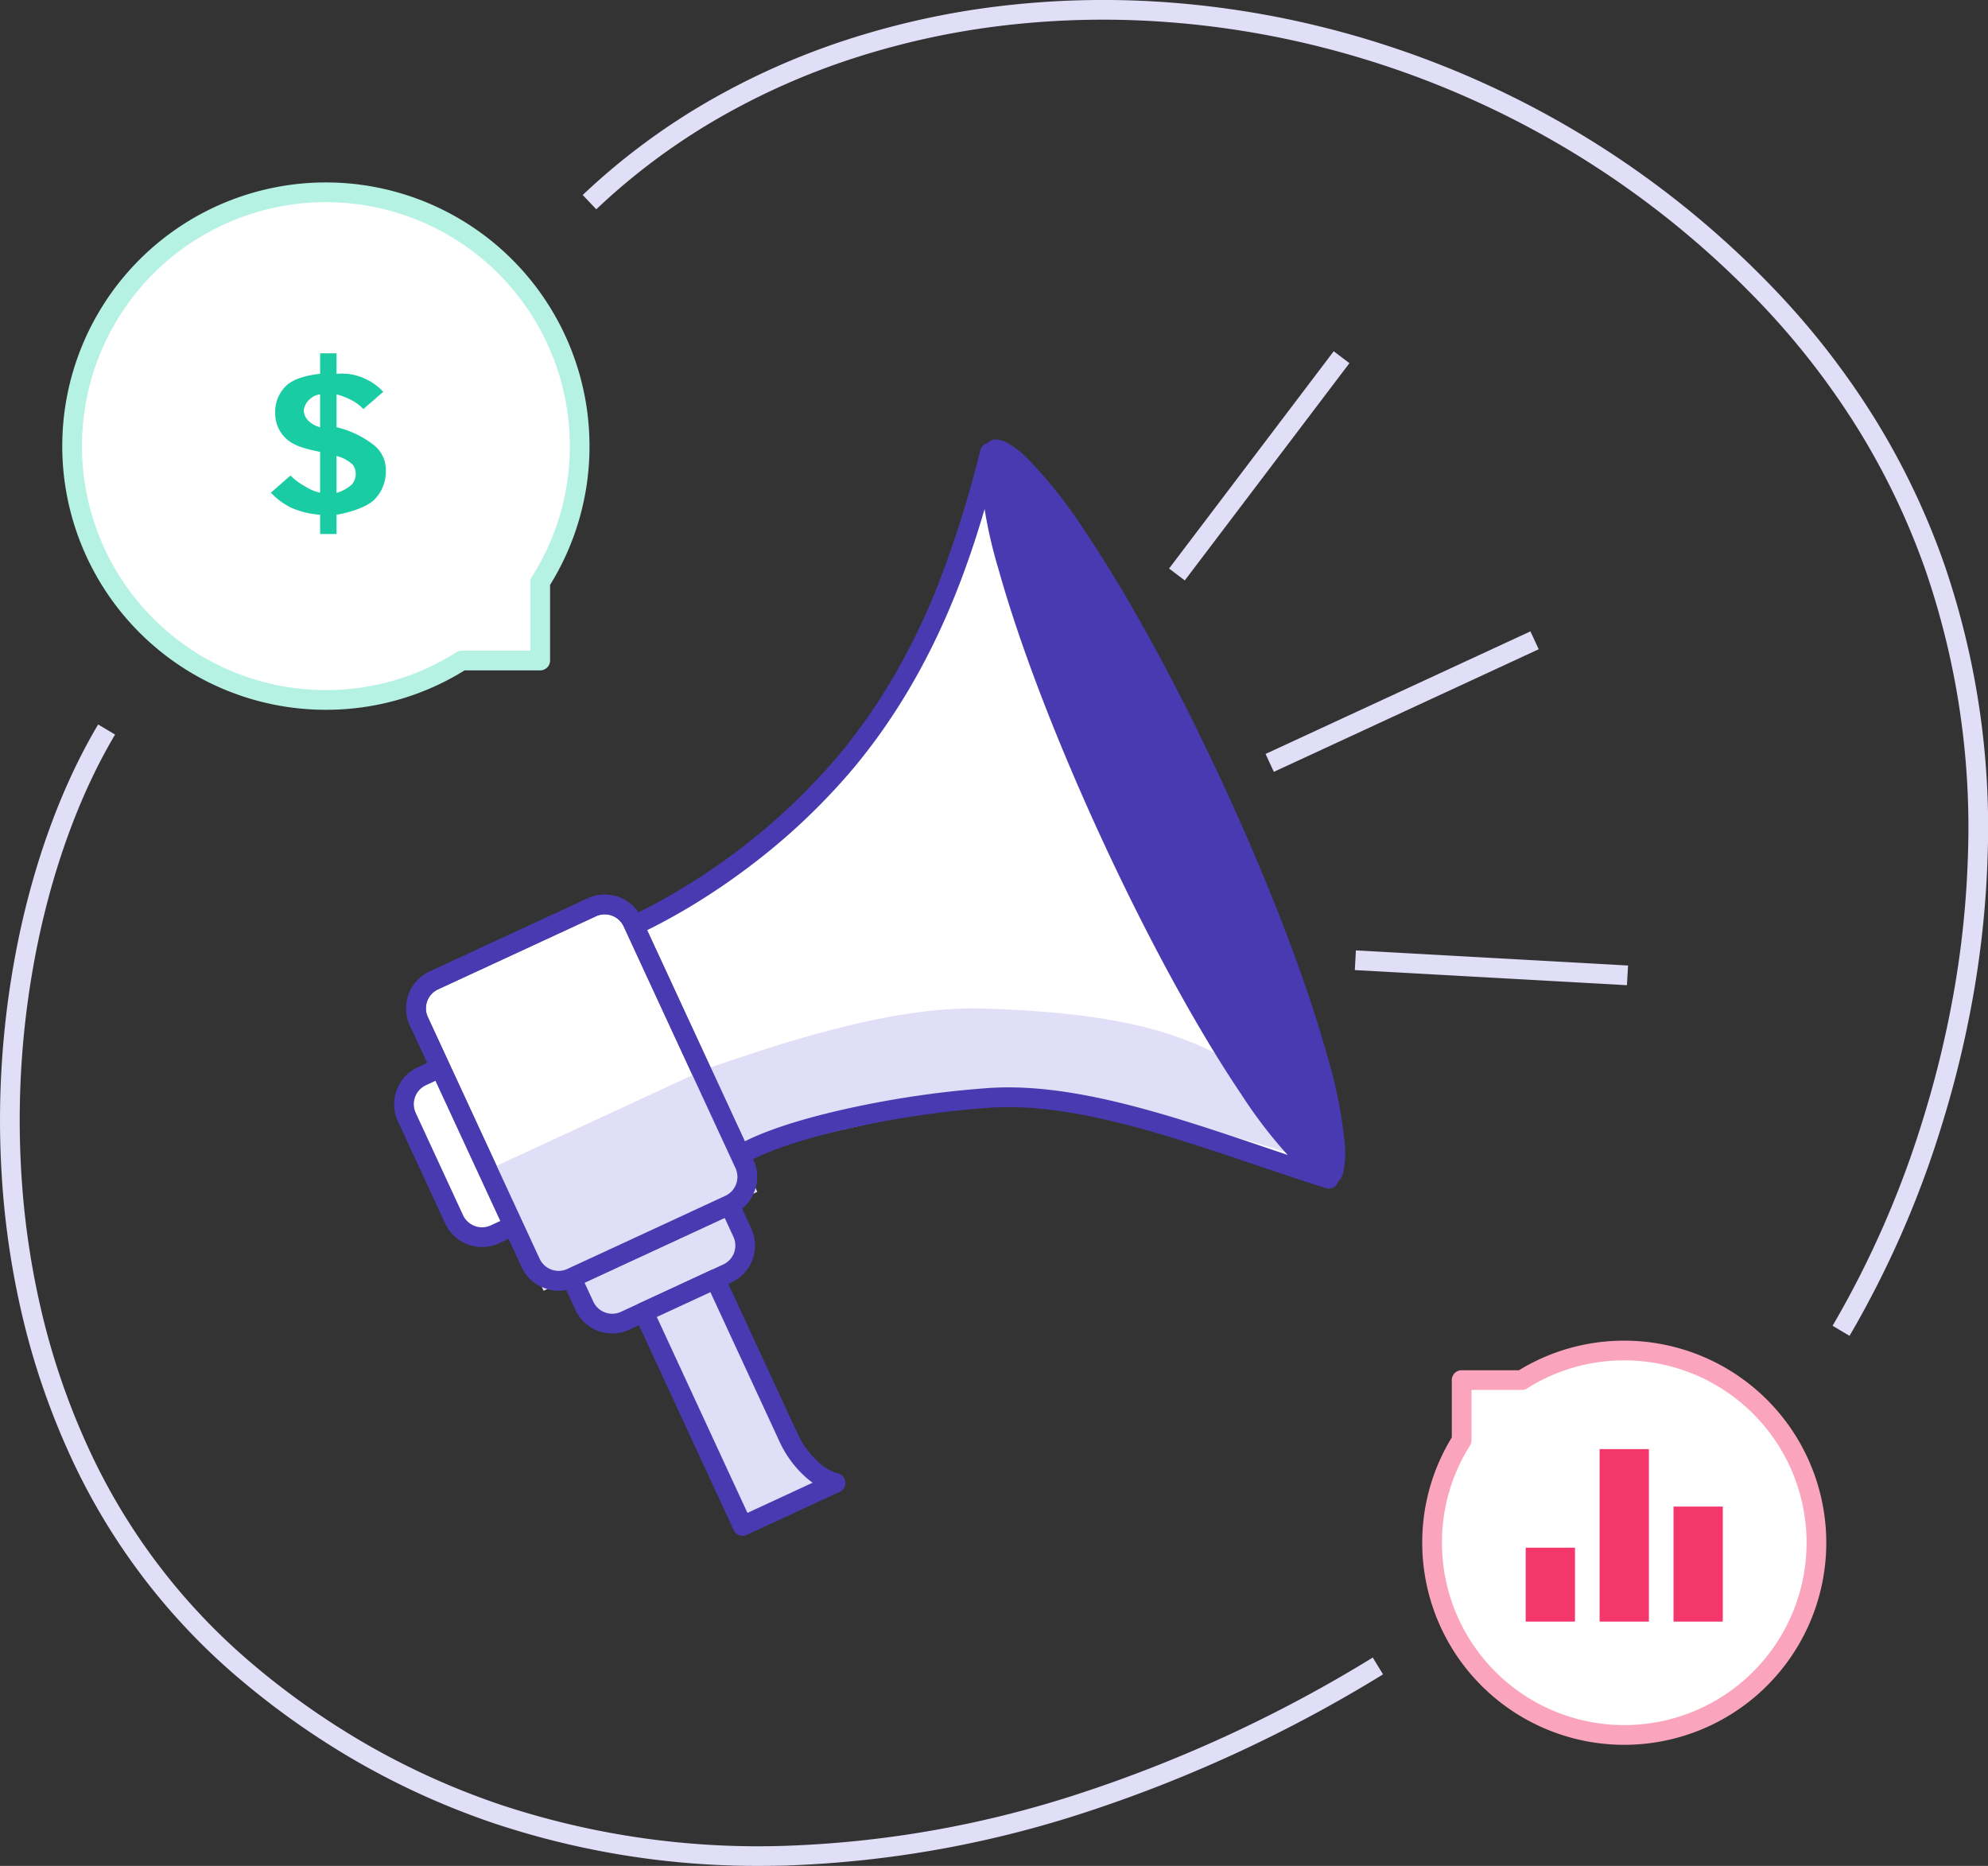 <svg xmlns="http://www.w3.org/2000/svg" xmlns:xlink="http://www.w3.org/1999/xlink" width="403.457" height="378.578" viewBox="0 0 403.457 378.578"><rect x="0" y="0" width="403.457" height="378.578" fill="#333333" stroke="none"/><defs><clipPath id="clip-path"><rect id="Rectangle_9129" data-name="Rectangle 9129" width="266" height="266" transform="translate(110.248 91.657) rotate(-9.829)" fill="#fff"></rect></clipPath></defs><g id="affiliate-about-illo" transform="translate(-64.364 -11.985)"><g id="Group_14403" data-name="Group 14403" clip-path="url(#clip-path)"><path id="Path_8087" data-name="Path 8087" d="M214.795,246.749,193,199.645a124.939,124.939,0,0,0,42.9-33.485c18.057-22.383,25.792-47.673,29.484-62.472l68.642,147.453c-22.671-7.547-48.328-16.961-68.715-15.886C248.526,236.139,223.954,240.752,214.795,246.749Z" fill="#fff"></path><path id="Path_8087_-_Outline" data-name="Path 8087 - Outline" d="M334.024,252.141a1,1,0,0,1-.316-.051c-2.043-.68-4.153-1.39-6.194-2.076-9.937-3.342-20.213-6.8-30.271-9.429-11.352-2.97-20.725-4.414-28.656-4.414-1.1,0-2.181.028-3.225.083a186.676,186.676,0,0,0-27.959,3.809c-10.137,2.175-17.972,4.846-22.06,7.523a1,1,0,0,1-1.455-.417l-21.794-47.1a1,1,0,0,1,.488-1.327,123.941,123.941,0,0,0,42.539-33.205,142.183,142.183,0,0,0,19.987-33.843,188.494,188.494,0,0,0,9.305-28.244,1,1,0,0,1,1.877-.18l68.642,147.453a1,1,0,0,1-.907,1.422Zm-65.437-17.97c8.1,0,17.643,1.465,29.162,4.479,10.124,2.649,20.433,6.116,30.4,9.469,1.312.441,2.653.892,3.985,1.338l-66.48-142.808a187.364,187.364,0,0,1-8.709,25.822,144.18,144.18,0,0,1-20.271,34.317A122.819,122.819,0,0,1,217.1,185.9a128.983,128.983,0,0,1-11.534,8.073,114.724,114.724,0,0,1-11.244,6.152l20.9,45.178a47.481,47.481,0,0,1,8.645-3.708,123.461,123.461,0,0,1,13.109-3.492,188.77,188.77,0,0,1,28.273-3.85C266.336,234.2,267.456,234.171,268.587,234.171Z" fill="#493ab1"></path><path id="Path_8088" data-name="Path 8088" d="M263.82,216.61c-19.74-.6-44.261,8.267-56.159,12.245l7.854,16.974s36.059-8.67,51.95-11.442c12.712-2.218,48.413,8.131,64.674,13.582L317.825,229.4C306.86,223.029,296.333,217.6,263.82,216.61Z" fill="#e1def7"></path><path id="Path_8089" data-name="Path 8089" d="M334.023,253.141a2,2,0,0,1-.6-.093c-4.576-1.444-9.315-3.044-13.9-4.592-17.246-5.824-35.08-11.847-50.52-11.847-1.2,0-2.379.037-3.516.109a194.45,194.45,0,0,0-28.324,4.113c-10.224,2.265-18.111,4.975-22.207,7.631a2,2,0,0,1-2.9-.838l-21.584-46.65a2,2,0,0,1,.975-2.655,129.1,129.1,0,0,0,43.314-33.33,118.914,118.914,0,0,0,11.426-16.527,137.7,137.7,0,0,0,7.97-16.371,220.257,220.257,0,0,0,8.92-27.82l.256-.965a2,2,0,0,1,3.745-.332L335.835,250.3a2,2,0,0,1-1.813,2.846ZM269,232.609c16.1,0,34.248,6.13,51.8,12.058,3.12,1.054,6.311,2.132,9.468,3.166l-64.5-138.188c-4.113,15.123-11.125,37.578-27.935,57.894a129.181,129.181,0,0,1-20.281,19.422,136.658,136.658,0,0,1-11.906,8.237c-3.55,2.184-7.148,4.161-10.722,5.894l19.829,42.857c3.71-1.97,10.221-4.516,21.538-7.024a198.634,198.634,0,0,1,28.935-4.2C266.455,232.648,267.723,232.609,269,232.609Z" fill="#493ab1"></path><path id="Path_8090" data-name="Path 8090" d="M334.843,251.34a2.719,2.719,0,0,1-2.311-.375,17.884,17.884,0,0,1-4.088-3.155A94.305,94.305,0,0,1,317.2,233.6c-8.5-12.569-18.57-30.745-28.194-51.544S272.05,141.816,267.97,127.2a94.256,94.256,0,0,1-3.549-17.769,17.9,17.9,0,0,1,.241-5.158c.3-1.252.77-1.8,1.21-2a2.717,2.717,0,0,1,2.31.375,17.844,17.844,0,0,1,4.088,3.156,94.127,94.127,0,0,1,11.245,14.207c8.5,12.569,18.57,30.744,28.194,51.544s16.956,40.242,21.035,54.855a94.165,94.165,0,0,1,3.549,17.768,17.868,17.868,0,0,1-.241,5.159C335.749,250.588,335.283,251.137,334.843,251.34Z" fill="#493ab1"></path><path id="Path_8090_-_Outline" data-name="Path 8090 - Outline" d="M334.226,252.464a4.828,4.828,0,0,1-2.144-.605,18.844,18.844,0,0,1-4.335-3.331,94.61,94.61,0,0,1-11.377-14.364c-8.907-13.175-18.947-31.53-28.273-51.684s-16.812-39.683-21.091-55.006a94.576,94.576,0,0,1-3.584-17.971,18.857,18.857,0,0,1,.267-5.46,3.67,3.67,0,0,1,1.761-2.676,2.446,2.446,0,0,1,1.037-.216,4.828,4.828,0,0,1,2.144.605,18.811,18.811,0,0,1,4.335,3.332,94.437,94.437,0,0,1,11.377,14.364c8.908,13.177,18.949,31.532,28.273,51.684s16.816,39.691,21.091,55.006a94.482,94.482,0,0,1,3.584,17.971,18.834,18.834,0,0,1-.267,5.461,3.66,3.66,0,0,1-1.762,2.675A2.449,2.449,0,0,1,334.226,252.464ZM266.488,103.149a.474.474,0,0,0-.2.031c-.039.018-.386.208-.659,1.333a16.98,16.98,0,0,0-.215,4.855,92.711,92.711,0,0,0,3.514,17.567c4.25,15.222,11.7,34.65,20.979,54.7s19.267,38.315,28.115,51.4a94.113,94.113,0,0,0,11.113,14.05,16.967,16.967,0,0,0,3.841,2.979,2.93,2.93,0,0,0,1.245.392.478.478,0,0,0,.2-.031c.141-.065.436-.417.657-1.331a16.96,16.96,0,0,0,.215-4.857,92.615,92.615,0,0,0-3.514-17.566c-4.247-15.215-11.7-34.642-20.979-54.7s-19.265-38.313-28.115-51.4a92.57,92.57,0,0,0-11.113-14.049,16.935,16.935,0,0,0-3.841-2.98A2.935,2.935,0,0,0,266.488,103.149Z" fill="#493ab1"></path><path id="Path_8091" data-name="Path 8091" d="M159.4,226a6.234,6.234,0,0,1,8.276,3.04l9.6,20.746a6.235,6.235,0,0,1-3.041,8.276l-9.43,4.363a6.234,6.234,0,0,1-8.276-3.04l-9.6-20.746a6.235,6.235,0,0,1,3.04-8.276Z" fill="#fff"></path><path id="Path_8091_-_Outline" data-name="Path 8091 - Outline" d="M162.012,223.42a8.236,8.236,0,0,1,7.477,4.778l9.6,20.746a8.245,8.245,0,0,1-4.016,10.931l-9.43,4.363a8.232,8.232,0,0,1-10.931-4.015l-9.6-20.746a8.244,8.244,0,0,1,4.015-10.931l9.431-4.363A8.166,8.166,0,0,1,162.012,223.42ZM162.188,261a4.2,4.2,0,0,0,1.774-.393l9.43-4.363a4.24,4.24,0,0,0,2.065-5.621l-9.6-20.746a4.252,4.252,0,0,0-3.847-2.458,4.194,4.194,0,0,0-1.774.393l-9.431,4.363a4.24,4.24,0,0,0-2.065,5.621l9.6,20.746A4.251,4.251,0,0,0,162.188,261Z" fill="#493ab1"></path><path id="Path_8092" data-name="Path 8092" d="M197.147,238.3a6.234,6.234,0,0,1,8.276,3.04l9.6,20.747a6.234,6.234,0,0,1-3.04,8.276l-20.747,9.6a6.235,6.235,0,0,1-8.276-3.041l-9.6-20.746A6.234,6.234,0,0,1,176.4,247.9Z" fill="#e1def7"></path><path id="Path_8092_-_Outline" data-name="Path 8092 - Outline" d="M199.761,235.721a8.235,8.235,0,0,1,7.477,4.778l9.6,20.747a8.244,8.244,0,0,1-4.015,10.931l-20.747,9.6a8.233,8.233,0,0,1-10.931-4.016l-9.6-20.746a8.234,8.234,0,0,1,4.016-10.931l20.746-9.6A8.168,8.168,0,0,1,199.761,235.721Zm-11.139,42.817a4.2,4.2,0,0,0,1.774-.393l20.747-9.6a4.239,4.239,0,0,0,2.065-5.621l-9.6-20.747a4.251,4.251,0,0,0-3.847-2.458,4.2,4.2,0,0,0-1.774.393l-20.746,9.6a4.234,4.234,0,0,0-2.066,5.621l9.6,20.746A4.252,4.252,0,0,0,188.622,278.538Z" fill="#493ab1"></path><path id="Path_8093" data-name="Path 8093" d="M215.078,321.594l-20.071-43.379,14.508-6.712,14.807,32c2.895,6.257,7.438,8.933,9.616,9.364Z" fill="#e1def7"></path><path id="Path_8093_-_Outline" data-name="Path 8093 - Outline" d="M215.079,323.594a2,2,0,0,1-1.816-1.161l-20.071-43.379a2,2,0,0,1,.975-2.655l14.508-6.712a2,2,0,0,1,2.655.975l14.807,32a17.918,17.918,0,0,0,4.557,6.183,9.207,9.207,0,0,0,3.632,2.059,2,2,0,0,1,.452,3.777l-18.86,8.726A1.992,1.992,0,0,1,215.079,323.594Zm-17.417-44.4,18.391,39.749,13.233-6.122c-.4-.284-.795-.592-1.183-.922a22.088,22.088,0,0,1-5.6-7.551L208.54,274.158Z" fill="#493ab1"></path><path id="Path_8094" data-name="Path 8094" d="M184.479,196.075a6.234,6.234,0,0,1,8.276,3.04l22.689,49.037a6.235,6.235,0,0,1-3.04,8.276l-32.063,14.834a6.234,6.234,0,0,1-8.276-3.04l-22.688-49.037a6.234,6.234,0,0,1,3.04-8.276Z" fill="#fff"></path><path id="Path_8094_-_Outline" data-name="Path 8094 - Outline" d="M187.093,193.5a8.235,8.235,0,0,1,7.477,4.778l22.689,49.037a8.244,8.244,0,0,1-4.015,10.931l-32.063,14.834a8.232,8.232,0,0,1-10.931-4.015l-22.688-49.037a8.234,8.234,0,0,1,4.015-10.931l32.062-14.834A8.168,8.168,0,0,1,187.093,193.5Zm-9.366,76.343a4.2,4.2,0,0,0,1.774-.393l32.063-14.834a4.24,4.24,0,0,0,2.065-5.621L190.94,199.955a4.251,4.251,0,0,0-3.847-2.458,4.2,4.2,0,0,0-1.774.393l-32.062,14.834a4.234,4.234,0,0,0-2.065,5.621l22.688,49.037A4.251,4.251,0,0,0,177.727,269.84Z" fill="#493ab1"></path><path id="Path_8095" data-name="Path 8095" d="M206.717,229.291l11.344,24.519-43.378,20.07-11.345-24.518Z" fill="#e1def7"></path><path id="Path_8096" data-name="Path 8096" d="M187.093,193.5a8.235,8.235,0,0,1,7.477,4.778l22.689,49.037a8.244,8.244,0,0,1-4.015,10.931l-32.063,14.834a8.232,8.232,0,0,1-10.931-4.015l-22.688-49.037a8.234,8.234,0,0,1,4.015-10.931l32.062-14.834A8.168,8.168,0,0,1,187.093,193.5Zm-9.366,76.343a4.2,4.2,0,0,0,1.774-.393l32.063-14.834a4.24,4.24,0,0,0,2.065-5.621L190.94,199.955a4.251,4.251,0,0,0-3.847-2.458,4.2,4.2,0,0,0-1.774.393l-32.062,14.834a4.234,4.234,0,0,0-2.065,5.621l22.688,49.037A4.251,4.251,0,0,0,177.727,269.84Z" fill="#493ab1"></path><path id="Path_8097" data-name="Path 8097" d="M304.809,129.752l-3.188-2.416,33.414-44.082,3.188,2.416Z" fill="#e1def7"></path><path id="Path_8098" data-name="Path 8098" d="M394.548,211.88l-55.23-3.069.222-3.994,55.23,3.069Z" fill="#e1def7"></path><path id="Path_8099" data-name="Path 8099" d="M322.886,168.586l-1.68-3.63,53.752-24.87,1.68,3.63Z" fill="#e1def7"></path></g><path id="Path_8100" data-name="Path 8100" d="M361,304.206A38.987,38.987,0,1,0,373.206,292H361Z" fill="#fff" fill-rule="evenodd"></path><path id="Path_8101" data-name="Path 8101" d="M361,304.206l1.691,1.068a2,2,0,0,0,.309-1.068ZM373.206,292v2a2,2,0,0,0,1.068-.309ZM361,292v-2a2,2,0,0,0-2,2Zm-4,33a36.811,36.811,0,0,1,5.691-19.726l-3.382-2.136A40.814,40.814,0,0,0,353,325Zm37,37a37,37,0,0,1-37-37h-4a41,41,0,0,0,41,41Zm37-37a37,37,0,0,1-37,37v4a41,41,0,0,0,41-41Zm-37-37a37,37,0,0,1,37,37h4a41,41,0,0,0-41-41Zm-19.726,5.691A36.811,36.811,0,0,1,394,288v-4a40.814,40.814,0,0,0-21.862,6.309ZM361,294h12.206v-4H361Zm2,10.206V292h-4v12.206Z" fill="#faa5bd"></path><path id="Path_8102" data-name="Path 8102" d="M389,306h10v35H389Zm-15,20h10v15H374Zm40-8.333H404V341h10Z" fill="#f3376b" fill-rule="evenodd"></path><path id="Path_8103" data-name="Path 8103" d="M174,130.08A51.483,51.483,0,1,0,158.08,146H174Z" fill="#fff" fill-rule="evenodd"></path><path id="Path_8104" data-name="Path 8104" d="M174,130.08l-1.688-1.072A1.994,1.994,0,0,0,172,130.08ZM158.08,146v-2a1.994,1.994,0,0,0-1.072.312ZM174,146v2a2,2,0,0,0,2-2Zm6-43.5a49.262,49.262,0,0,1-7.688,26.508l3.376,2.145A53.258,53.258,0,0,0,184,102.5ZM130.5,53A49.5,49.5,0,0,1,180,102.5h4A53.5,53.5,0,0,0,130.5,49ZM81,102.5A49.5,49.5,0,0,1,130.5,53V49A53.5,53.5,0,0,0,77,102.5ZM130.5,152A49.5,49.5,0,0,1,81,102.5H77A53.5,53.5,0,0,0,130.5,156Zm26.508-7.688A49.262,49.262,0,0,1,130.5,152v4a53.258,53.258,0,0,0,28.653-8.312ZM174,144H158.08v4H174Zm-2-13.92V146h4V130.08Z" fill="#b6f2e4"></path><path id="Path_8105" data-name="Path 8105" d="M129.333,120.333V116.42a17.185,17.185,0,0,1-6.015-1.489,14.7,14.7,0,0,1-3.985-2.977l3.985-3.488a12.641,12.641,0,0,0,2.834,2.126,9.6,9.6,0,0,0,3.181,1.362v-8.287c-3.335-.653-5.5-1.341-6.945-2.73a6.905,6.905,0,0,1-2.169-5.19,7.271,7.271,0,0,1,2.214-5.487c1.505-1.418,4.037-2.115,6.9-2.427V83.667h3.334v4.167a11.13,11.13,0,0,1,6.015,1.108,10.791,10.791,0,0,1,3.453,2.552l-4.029,3.488a9.158,9.158,0,0,0-1.9-1.531A14.659,14.659,0,0,0,132.667,92v6.667a19.656,19.656,0,0,1,7.742,3.758,6.45,6.45,0,0,1,2.258,5.19,8.053,8.053,0,0,1-2.126,5.53c-1.387,1.588-4.923,2.793-7.874,3.275v3.913Zm-3.333-25a3.275,3.275,0,0,0,1.082,2.158,5.37,5.37,0,0,0,2.251,1.176V92a3.775,3.775,0,0,0-2.251,1.12A3.624,3.624,0,0,0,126,95.333Zm10.557,12.75a3.138,3.138,0,0,0-.576-1.787,7.619,7.619,0,0,0-3.314-1.8V112a8.161,8.161,0,0,0,3.137-1.748A3.36,3.36,0,0,0,136.557,108.083Z" fill="#19cca3"></path><path id="Path_8106" data-name="Path 8106" d="M218.751,390.564a168.66,168.66,0,0,1-53.962-8.579,156.388,156.388,0,0,1-27.527-12.34,161.833,161.833,0,0,1-25.569-18.131,130.259,130.259,0,0,1-33.748-45.678A150.312,150.312,0,0,1,69.09,279.8a168.669,168.669,0,0,1-4.2-26.762A182.2,182.2,0,0,1,68.345,201.4c3.418-15.971,8.929-30.639,15.937-42.421l3.438,2.045c-6.788,11.412-12.135,25.663-15.463,41.213a178.2,178.2,0,0,0-3.382,50.5,164.653,164.653,0,0,0,4.1,26.126A146.3,146.3,0,0,0,81.594,304.2a126.288,126.288,0,0,0,32.714,44.289,157.819,157.819,0,0,0,24.935,17.683,152.374,152.374,0,0,0,26.822,12.024,166.1,166.1,0,0,0,57.649,8.3,214.537,214.537,0,0,0,60.145-10.745,278.654,278.654,0,0,0,59.1-27.459l2.084,3.414a282.655,282.655,0,0,1-59.95,27.85,218.528,218.528,0,0,1-61.269,10.938Q221.279,390.564,218.751,390.564Z" fill="#e1def7"></path><path id="Path_8107" data-name="Path 8107" d="M439.719,283.022l-3.438-2.045a197.916,197.916,0,0,0,18.4-42.075,210.235,210.235,0,0,0,6.226-25.741,192.686,192.686,0,0,0,2.842-27.7,160.317,160.317,0,0,0-8.606-57.764,146.812,146.812,0,0,0-13.514-28.372,156.714,156.714,0,0,0-21.063-26.935,186.445,186.445,0,0,0-88.418-50.94,182.954,182.954,0,0,0-32.279-5.083,173.486,173.486,0,0,0-31.889.8,159.319,159.319,0,0,0-30.422,6.648,143.785,143.785,0,0,0-27.885,12.441A131.459,131.459,0,0,0,185.378,54.45l-2.755-2.9a135.464,135.464,0,0,1,25.034-18.74A147.789,147.789,0,0,1,236.318,20.02,163.326,163.326,0,0,1,267.505,13.2a177.5,177.5,0,0,1,32.626-.824,186.972,186.972,0,0,1,32.987,5.194,190.341,190.341,0,0,1,90.316,52.033,160.716,160.716,0,0,1,21.6,27.625,150.816,150.816,0,0,1,13.883,29.147,164.3,164.3,0,0,1,8.829,59.2,196.7,196.7,0,0,1-2.9,28.273,214.234,214.234,0,0,1-6.344,26.233A201.965,201.965,0,0,1,439.719,283.022Z" fill="#e1def7"></path></g></svg>